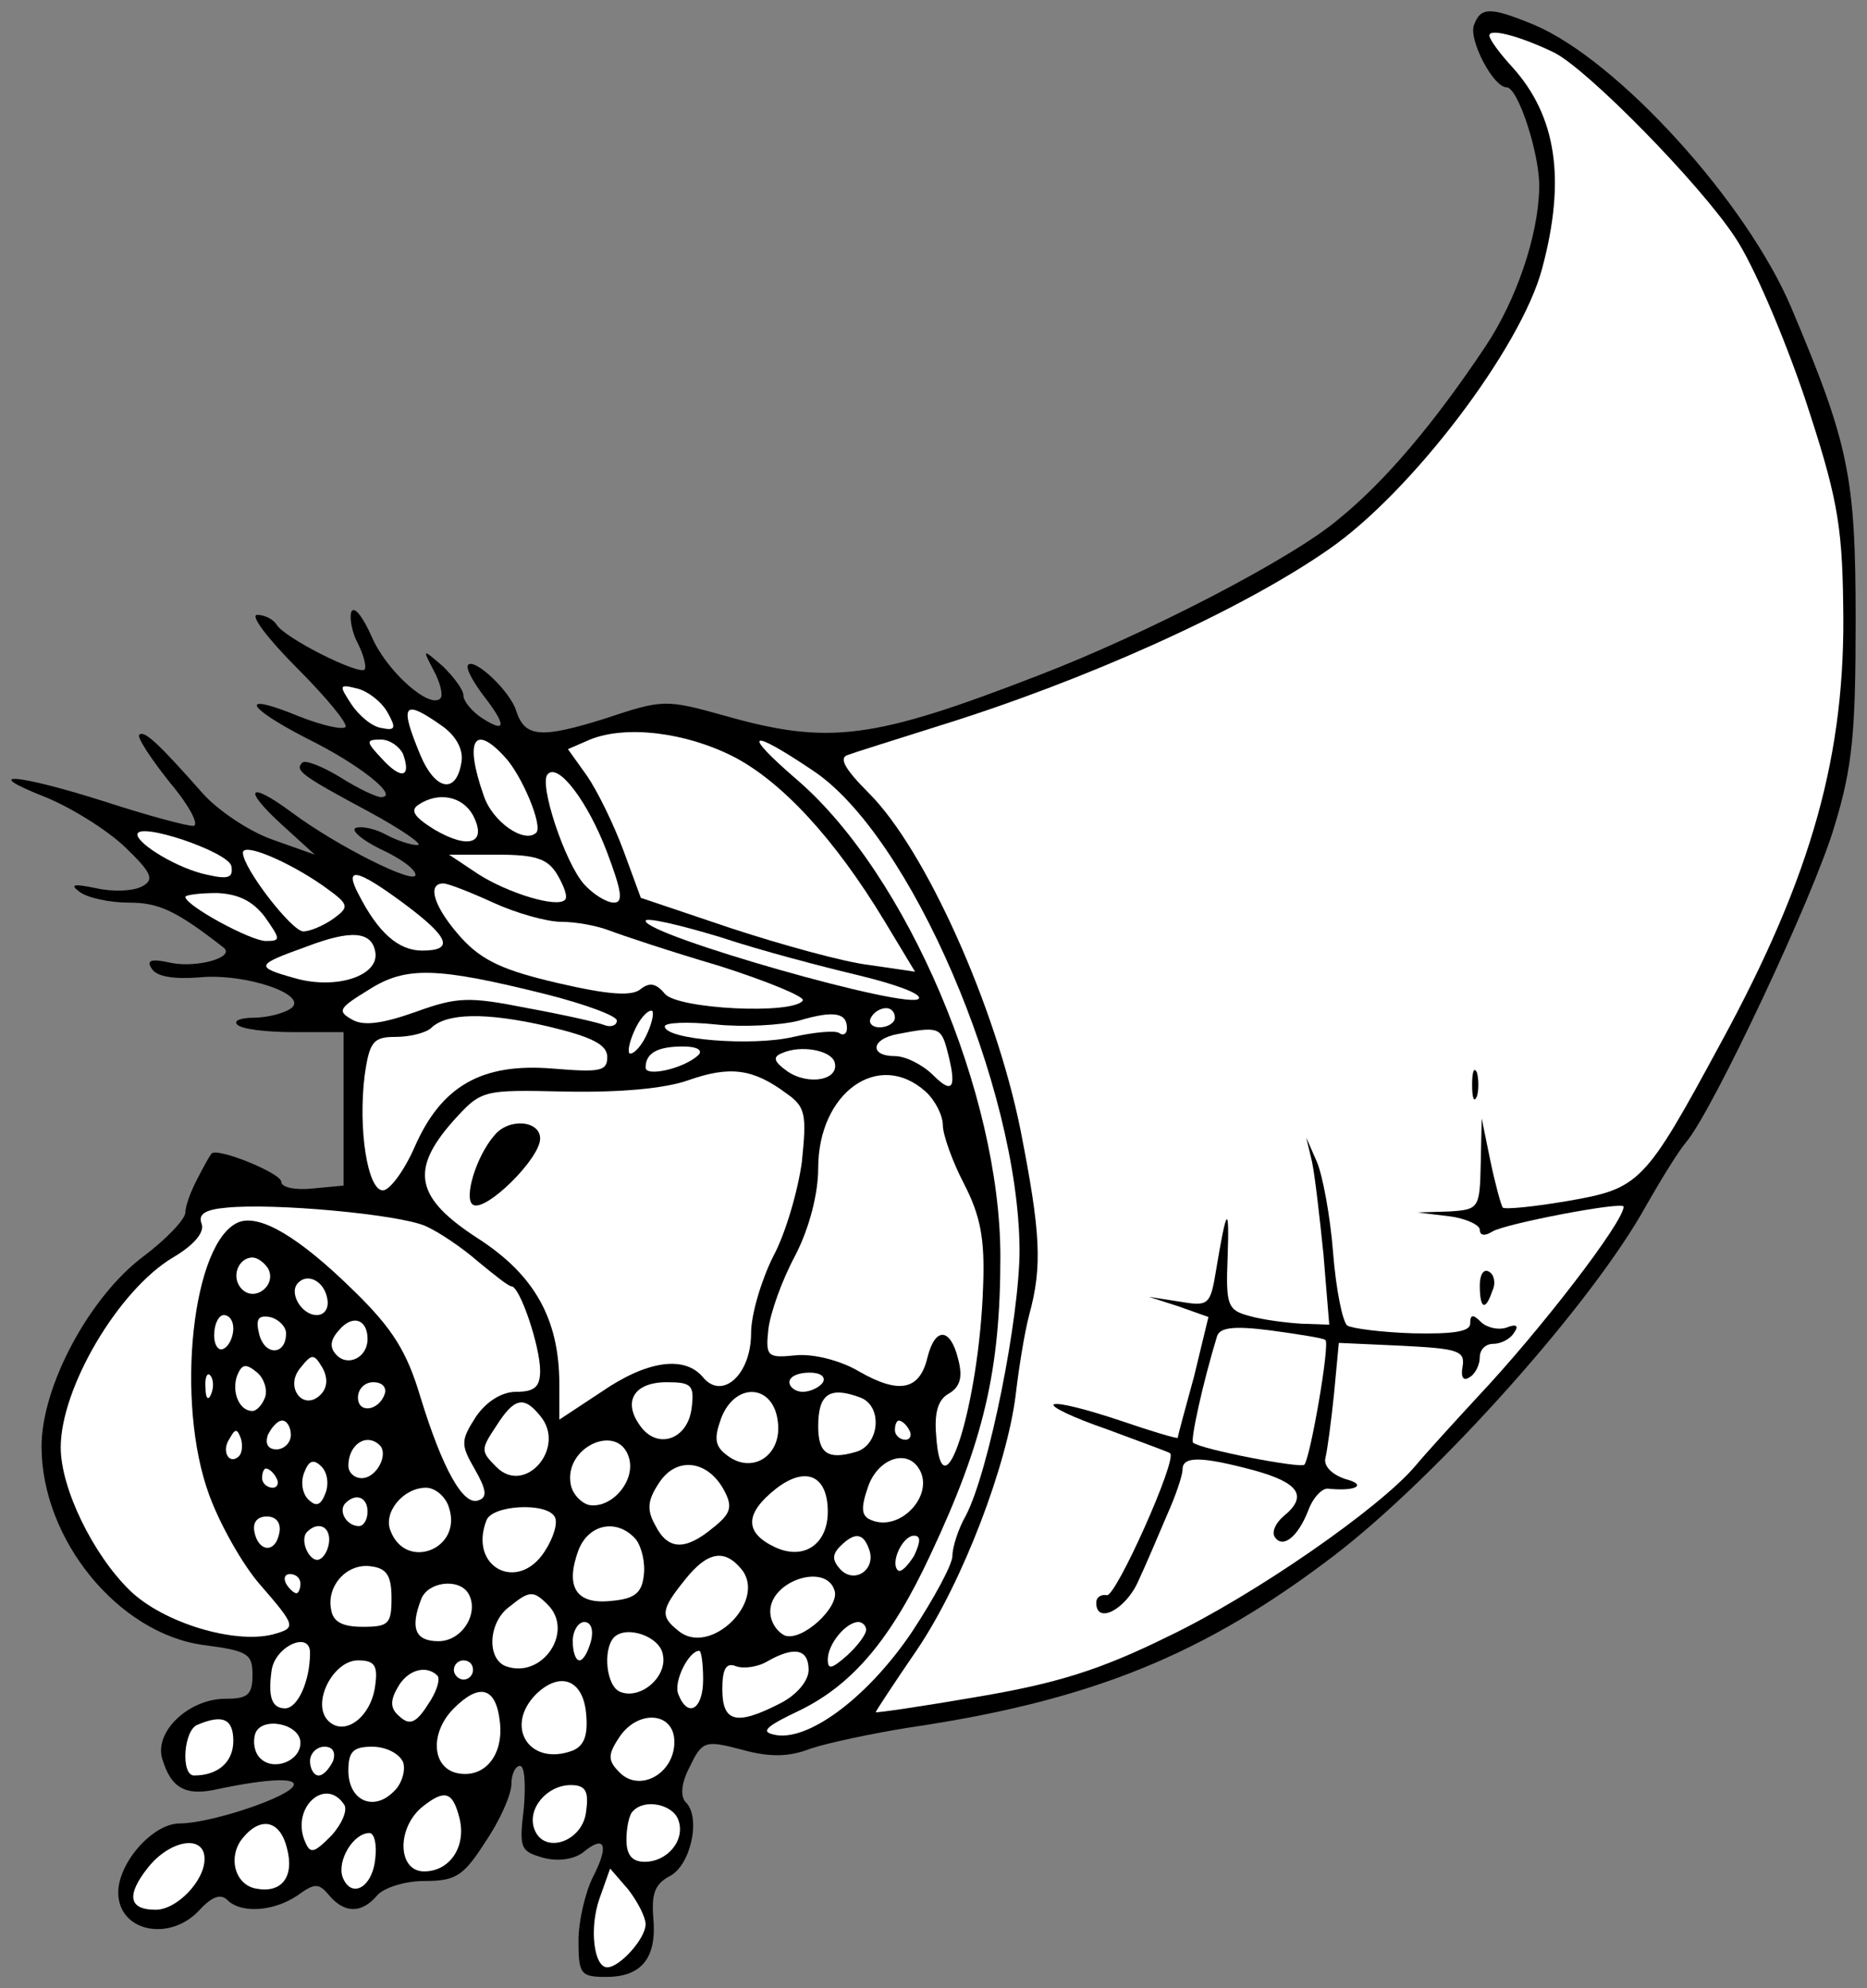 <?xml version="1.0" encoding="UTF-8" standalone="no"?>
<!DOCTYPE svg PUBLIC "-//W3C//DTD SVG 1.1//EN" "http://www.w3.org/Graphics/SVG/1.1/DTD/svg11.dtd">
<svg xmlns="http://www.w3.org/2000/svg" xmlns:xl="http://www.w3.org/1999/xlink" xmlns:dc="http://purl.org/dc/elements/1.1/" version="1.1" viewBox="42.75 63 279 297" width="279" height="297">
  <rect x="42.75" y="63" width="279" height="297" fill="#808080" stroke="none"/>
  <defs>
    <clipPath id="artboard_clip_path">
      <path d="M 42.75 63 L 321.75 63 L 321.75 360 L 42.75 360 Z"/>
    </clipPath>
  </defs>
  <g id="Cornucopia_Effluent_(1)" fill-opacity="1" stroke-opacity="1" stroke="none" fill="none" stroke-dasharray="none">
    <title>Cornucopia Effluent (1)</title>
    <g id="Cornucopia_Effluent_(1)_Layer_2" clip-path="url(#artboard_clip_path)">
      <title>Layer 2</title>
      <g id="Group_3">
        <g id="Graphic_99">
          <path d="M 263.025 66.73 C 262.166 68.879 265.891 76.043 267.897 76.043 C 269.616 76.043 272.912 86.216 272.769 91.088 C 272.625 98.252 269.33 107.852 264.745 114.73 C 257.007 126.336 249.7 134.933 242.822 140.521 C 235.945 146.395 214.022 157.715 197.975 163.876 C 173.187 173.476 166.595 174.336 150.978 169.894 C 142.237 167.458 141.807 167.458 133.21 170.324 C 123.61 173.333 121.175 173.19 119.885 169.178 C 119.025 166.312 113.724 161.297 112.721 162.3 C 112.291 162.73 113.294 164.593 114.87 166.742 C 118.452 171.327 118.452 172.616 114.87 170.324 C 113.294 169.321 112.004 167.745 112.004 166.885 C 112.004 166.025 110.572 164.163 108.995 162.587 C 105.843 159.864 105.843 159.864 107.563 163.16 C 108.566 165.022 108.995 166.885 108.566 167.315 C 106.989 169.034 100.398 163.16 98.249 158.001 C 96.96 155.136 95.67 153.416 95.24 154.419 C 94.954 155.422 95.383 157.572 96.243 159.148 C 97.103 160.867 97.533 162.587 97.246 163.016 C 96.386 163.876 85.21 158.288 84.064 156.282 C 83.634 155.566 82.345 154.849 81.198 154.849 C 80.052 154.849 82.774 158.431 87.216 162.873 C 91.515 167.172 94.81 171.184 94.38 171.613 C 93.807 172.043 90.798 171.327 87.503 170.037 C 78.476 166.312 79.192 168.461 88.649 173.333 C 96.53 177.201 102.548 182.073 99.682 182.073 C 98.966 182.073 96.243 180.784 93.521 179.064 C 90.942 177.488 88.363 176.485 87.933 176.915 C 86.786 178.061 87.646 178.778 97.819 184.222 C 102.834 186.945 106.13 189.237 105.127 189.237 C 104.124 189.237 101.975 188.521 100.398 187.661 C 98.822 186.801 96.816 186.372 95.957 186.658 C 95.097 186.945 96.673 188.378 99.539 189.81 C 102.404 191.1 104.84 192.819 104.84 193.679 C 104.84 195.255 93.091 189.381 86.357 184.366 C 79.766 179.494 78.906 180.784 85.067 186.372 L 89.795 190.67 L 83.348 188.378 C 79.766 187.088 75.18 183.936 73.031 181.5 C 66.44 174.049 64.291 172.043 63.574 172.76 C 63.145 173.046 65.294 176.342 68.16 179.924 C 71.169 183.506 72.601 186.372 71.598 186.372 C 70.595 186.372 64.721 184.796 58.56 182.79 C 45.521 178.634 39.36 178.061 49.533 182.073 C 53.401 183.649 58.703 186.945 61.425 189.524 C 65.437 193.393 65.867 194.395 64.004 195.399 C 62.715 196.115 59.706 196.258 57.127 195.685 C 53.688 194.969 53.115 195.112 54.691 196.258 C 55.837 197.118 59.133 197.834 61.998 197.834 C 66.44 197.834 69.019 198.981 76.183 204.569 C 77.903 206.001 72.315 207.578 68.446 206.861 C 65.294 206.145 64.577 206.431 65.437 207.721 C 66.154 208.867 68.589 209.297 72.458 209.01 C 79.479 208.294 89.366 211.733 86.07 213.739 C 84.924 214.455 82.488 215.028 80.625 215.028 C 78.763 215.028 77.616 215.458 78.189 216.031 C 78.763 216.748 82.631 217.178 86.643 217.178 L 94.094 217.178 L 94.094 228.64 L 94.094 240.103 L 89.509 240.533 C 86.93 240.819 84.78 240.39 84.78 239.53 C 84.78 238.24 74.894 234.228 74.321 235.375 C 74.177 235.518 73.174 237.237 72.315 238.957 C 71.312 240.819 70.452 243.112 70.452 244.115 C 70.452 245.118 67.586 248.127 64.148 250.706 C 56.124 256.724 48.96 270.049 48.96 279.076 C 48.96 292.975 60.422 307.017 73.174 308.736 C 79.766 309.596 80.482 310.025 80.482 313.178 C 80.482 316.187 79.766 316.76 76.47 316.76 C 70.882 316.76 65.724 321.775 67.013 325.787 C 68.303 330.085 70.452 331.231 74.751 330.372 C 83.348 328.509 87.933 328.509 86.357 330.085 C 84.494 331.948 73.891 335.387 69.592 335.387 C 65.58 335.387 60.422 341.261 60.422 345.703 C 60.422 351.578 68.16 353.154 72.601 348.282 C 74.464 346.276 75.754 345.846 76.757 346.849 C 78.763 348.855 83.634 348.569 87.216 346.133 C 89.795 344.27 90.369 344.27 91.945 346.133 C 94.237 348.855 96.816 348.855 99.109 346.133 C 100.112 344.987 103.264 343.984 106.13 343.984 C 110.858 343.984 112.004 343.267 115.3 338.109 C 117.449 334.957 119.169 331.088 119.169 329.512 C 119.169 328.079 119.742 326.79 120.458 326.79 C 121.175 326.79 121.318 329.655 121.031 333.094 C 120.315 339.112 120.458 339.542 124.04 340.545 C 126.333 341.118 128.625 340.688 129.915 339.685 C 133.21 336.963 133.784 338.682 131.348 343.411 C 130.201 345.703 129.198 350.002 129.198 352.867 C 129.198 357.882 129.485 358.312 133.354 358.312 C 138.655 358.312 140.948 355.446 140.375 349.428 C 140.088 345.846 140.661 344.414 142.81 343.267 C 145.963 341.691 147.539 334.527 145.246 332.234 C 144.386 331.375 144.53 329.369 145.819 326.933 C 147.682 323.064 148.112 322.921 153.557 324.354 C 157.712 325.5 160.578 325.5 163.873 324.211 C 166.452 323.351 173.187 321.918 178.631 321.058 C 205.855 317.046 222.763 310.169 242.249 295.267 C 257.724 283.375 280.793 257.584 288.816 242.969 C 291.109 238.957 293.688 234.802 294.691 233.655 C 298.56 229.213 313.891 196.688 316.9 186.372 C 319.622 177.488 320.052 172.187 320.052 155.566 C 320.052 134.216 319.049 129.345 310.452 108.998 C 303.718 93.094 284.518 72.031 272.052 66.73 C 265.461 64.007 264.028 64.007 263.025 66.73 Z" fill="black"/>
        </g>
        <g id="Graphic_98">
          <path d="M 275.061 70.885 C 280.076 73.464 296.697 90.372 301.999 98.395 C 304.721 102.407 309.306 113.154 312.458 122.467 C 317.187 136.795 318.046 141.094 318.19 153.273 C 318.62 175.482 313.605 193.679 299.849 218.897 C 288.53 239.816 287.813 240.533 277.067 242.396 C 272.052 243.255 267.754 243.685 267.324 243.399 C 267.037 242.969 266.178 239.816 265.461 236.378 L 264.172 230.073 L 264.028 236.808 C 263.885 243.542 263.742 243.685 259.3 243.972 L 254.572 244.115 L 259.3 244.688 C 261.736 244.975 263.885 245.978 263.885 246.694 C 263.885 247.554 264.602 247.697 265.748 246.981 C 267.467 245.834 285.378 242.396 285.378 243.255 C 285.378 245.548 272.912 261.739 263.599 271.625 C 260.016 275.494 255.718 280.222 254.285 281.942 C 248.984 288.246 230.213 301.285 217.318 307.446 C 207.145 312.461 200.697 314.467 188.804 316.473 C 180.494 317.906 173.616 318.909 173.616 318.766 C 173.616 318.623 176.339 314.467 179.778 309.452 C 186.655 299.279 193.246 281.799 194.536 271.339 C 194.966 267.613 195.825 262.169 196.542 259.446 C 198.548 252.139 198.261 247.124 195.252 231.793 C 191.527 213.309 181.067 189.954 172.613 181.5 C 169.031 177.918 168.028 176.198 169.461 175.769 C 170.607 175.339 176.625 173.476 182.93 171.47 C 204.709 164.736 228.064 154.276 241.246 145.106 C 253.569 136.652 270.046 115.016 273.199 103.124 C 276.781 89.798 275.348 80.342 268.757 73.034 C 266.894 71.028 265.318 68.879 265.318 68.306 C 265.318 67.16 270.046 68.449 275.061 70.885 Z" fill="#FFFFFF"/>
        </g>
        <g id="Graphic_97">
          <path d="M 100.685 169.464 C 101.975 171.757 101.831 172.187 99.825 171.757 C 98.392 171.613 96.386 169.894 95.24 168.175 C 93.377 165.309 93.377 165.166 96.243 165.882 C 97.819 166.312 99.825 167.888 100.685 169.464 Z" fill="#FFFFFF"/>
        </g>
        <g id="Graphic_96">
          <path d="M 108.852 171.47 C 110.858 172.903 112.004 174.909 111.718 176.772 C 111.001 181.643 107.849 181.213 105.557 175.769 C 102.404 168.175 102.977 167.315 108.852 171.47 Z" fill="#FFFFFF"/>
        </g>
        <g id="Graphic_95">
          <path d="M 152.41 176.055 C 159.575 179.781 167.455 188.234 174.906 200.557 L 179.491 208.151 L 172.613 207.148 C 168.888 206.718 159.575 204.139 152.124 201.703 L 138.512 197.118 L 135.933 190.097 C 134.5 186.228 132.064 181.213 130.488 178.921 L 127.622 174.909 L 130.918 173.476 C 136.219 171.327 145.103 172.33 152.41 176.055 Z" fill="#FFFFFF"/>
        </g>
        <g id="Graphic_94">
          <path d="M 102.977 175.625 C 104.267 179.207 102.691 179.494 99.825 176.342 C 97.389 173.763 97.389 173.476 99.682 173.476 C 100.972 173.476 102.404 174.479 102.977 175.625 Z" fill="#FFFFFF"/>
        </g>
        <g id="Graphic_93">
          <path d="M 118.166 176.055 C 120.745 178.778 123.897 186.372 122.894 187.375 C 121.175 189.094 116.303 185.798 115.013 181.787 C 112.148 173.619 113.58 171.04 118.166 176.055 Z" fill="#FFFFFF"/>
        </g>
        <g id="Graphic_92">
          <path d="M 164.16 178.061 C 178.775 187.661 194.966 225.345 195.109 249.703 C 195.109 259.876 190.524 282.802 187.085 289.393 C 185.939 291.399 185.079 294.121 185.079 295.411 C 185.079 296.7 182.357 301.715 179.061 306.73 C 172.613 316.33 163.873 322.921 158.858 322.205 C 156.279 321.775 156.852 321.058 162.297 318.479 C 170.178 314.611 175.909 307.876 181.784 295.267 C 189.807 278.216 192.243 267.613 192.243 250.706 C 192.243 226.491 178.345 193.679 161.867 179.494 C 153.557 172.33 154.56 171.613 164.16 178.061 Z" fill="#FFFFFF"/>
        </g>
        <g id="Graphic_91">
          <path d="M 133.497 190.384 C 135.646 196.115 135.933 197.834 134.5 197.834 C 133.354 197.834 131.348 196.545 130.058 195.112 C 127.192 191.96 123.18 179.924 124.613 178.634 C 126.189 176.915 130.631 182.79 133.497 190.384 Z" fill="#FFFFFF"/>
        </g>
        <g id="Graphic_90">
          <path d="M 113.437 184.796 C 115.586 188.951 112.864 189.954 107.706 186.945 C 104.697 185.082 103.98 184.079 105.27 183.219 C 108.279 181.213 111.861 181.93 113.437 184.796 Z" fill="#FFFFFF"/>
        </g>
        <g id="Graphic_89">
          <path d="M 77.33 192.39 C 77.616 194.109 76.9 194.395 73.748 193.679 C 69.449 192.819 63.288 189.094 63.288 187.661 C 63.288 185.655 76.9 190.24 77.33 192.39 Z" fill="#FFFFFF"/>
        </g>
        <g id="Graphic_88">
          <path d="M 90.942 195.255 C 94.954 198.121 95.097 198.407 92.518 200.27 C 91.085 201.273 89.079 202.133 88.076 202.133 C 86.357 202.133 79.049 192.676 79.049 190.384 C 79.049 188.807 85.783 191.673 90.942 195.255 Z" fill="#FFFFFF"/>
        </g>
        <g id="Graphic_87">
          <path d="M 126.046 193.679 C 127.049 195.399 127.622 196.975 127.192 197.404 C 126.046 198.694 118.595 196.401 114.154 193.536 L 109.855 190.67 L 117.019 190.67 C 122.751 190.67 124.613 191.243 126.046 193.679 Z" fill="#FFFFFF"/>
        </g>
        <g id="Graphic_86">
          <path d="M 103.121 197.978 C 109.855 202.993 110.715 204.999 105.843 204.999 C 102.261 204.999 99.252 202.276 96.386 196.688 C 94.094 192.39 95.957 192.676 103.121 197.978 Z" fill="#FFFFFF"/>
        </g>
        <g id="Graphic_85">
          <path d="M 116.446 197.834 C 119.885 199.41 124.47 200.7 126.619 200.7 C 128.769 200.7 131.921 201.273 133.784 201.99 C 135.646 202.706 142.954 205.142 150.261 207.291 C 157.425 209.584 163.013 211.876 162.727 212.449 C 161.294 214.599 143.957 213.739 142.094 211.446 C 140.804 209.87 139.801 209.727 138.512 210.73 C 137.222 211.876 133.64 211.59 126.189 209.87 C 118.166 208.007 114.87 206.575 111.718 203.136 C 107.706 198.694 106.416 194.969 108.995 194.969 C 109.712 194.969 113.007 196.258 116.446 197.834 Z" fill="#FFFFFF"/>
        </g>
        <g id="Graphic_84">
          <path d="M 82.345 199.984 C 84.637 203.279 84.78 203.566 82.488 203.566 C 80.195 203.566 70.452 198.264 70.452 196.975 C 70.452 196.688 72.601 196.401 75.18 196.401 C 78.333 196.545 80.482 197.548 82.345 199.984 Z" fill="#FFFFFF"/>
        </g>
        <g id="Graphic_83">
          <path d="M 171.181 208.724 C 176.482 210.013 180.494 211.446 180.064 212.163 C 178.918 214.025 139.228 202.706 139.228 200.557 C 139.228 199.984 144.243 201.13 150.404 202.993 C 156.422 204.999 165.736 207.434 171.181 208.724 Z" fill="#FFFFFF"/>
        </g>
        <g id="Graphic_82">
          <path d="M 98.822 205.142 C 99.539 208.724 93.091 210.873 86.93 209.154 C 80.769 207.434 80.912 207.148 88.506 204.425 C 95.24 201.846 98.249 202.133 98.822 205.142 Z" fill="#FFFFFF"/>
        </g>
        <g id="Graphic_81">
          <path d="M 124.613 211.59 C 130.201 213.022 134.93 214.742 134.93 215.458 C 134.93 216.175 134.07 216.461 133.21 216.175 C 132.207 215.745 127.049 214.599 121.604 213.596 C 112.864 211.876 111.145 211.876 104.84 214.169 C 99.969 215.888 97.103 216.318 95.383 215.315 C 93.091 214.025 93.377 213.596 97.819 210.873 C 103.407 207.291 107.992 207.434 124.613 211.59 Z" fill="#FFFFFF"/>
        </g>
        <g id="Graphic_80">
          <path d="M 133.497 220.903 C 133.497 223.052 132.351 223.196 125.33 222.622 C 114.727 221.763 108.709 225.202 104.697 234.372 C 103.121 237.954 100.972 240.819 99.969 240.819 C 97.676 240.819 96.243 231.649 97.246 223.625 C 97.963 218.61 98.536 217.894 101.831 217.894 C 103.98 217.894 106.273 217.321 107.133 216.604 C 109.425 214.312 115.3 214.169 124.613 216.318 C 131.204 217.894 133.497 219.04 133.497 220.903 Z" fill="#FFFFFF"/>
        </g>
        <g id="Graphic_79">
          <path d="M 139.228 217.894 C 138.369 219.613 137.222 220.616 136.792 220.33 C 136.506 219.9 136.936 218.181 137.795 216.461 C 138.655 214.742 139.801 213.739 140.231 214.025 C 140.518 214.455 140.088 216.175 139.228 217.894 Z" fill="#FFFFFF"/>
        </g>
        <g id="Graphic_78">
          <path d="M 169.318 216.604 C 169.318 217.464 168.745 217.751 168.172 217.321 C 167.598 216.891 164.446 217.178 161.294 217.894 C 155.276 219.327 142.094 218.324 142.094 216.318 C 142.094 215.745 145.533 215.601 149.688 216.031 C 153.7 216.461 159.431 216.175 162.154 215.458 C 167.455 213.882 169.318 214.312 169.318 216.604 Z" fill="#FFFFFF"/>
        </g>
        <g id="Graphic_77">
          <path d="M 176.482 215.028 C 176.482 215.745 175.479 216.461 174.19 216.461 C 173.043 216.461 172.47 215.745 172.9 215.028 C 173.33 214.169 174.333 213.596 175.192 213.596 C 175.909 213.596 176.482 214.169 176.482 215.028 Z" fill="#FFFFFF"/>
        </g>
        <g id="Graphic_76">
          <path d="M 184.219 219.613 C 185.795 225.488 185.222 226.634 182.213 223.625 C 180.637 222.049 178.058 220.76 176.482 220.76 C 172.613 220.76 172.9 218.181 176.912 217.464 C 182.787 216.318 183.36 216.461 184.219 219.613 Z" fill="#FFFFFF"/>
        </g>
        <g id="Graphic_75">
          <path d="M 147.109 220.616 C 144.96 222.622 139.228 223.912 139.228 222.479 C 139.228 220.33 140.948 219.327 144.816 219.327 C 146.966 219.327 147.825 219.9 147.109 220.616 Z" fill="#FFFFFF"/>
        </g>
        <g id="Graphic_74">
          <path d="M 167.455 221.619 C 168.315 224.342 163.587 225.202 160.434 223.052 C 158.428 221.619 158.142 220.903 159.575 220.33 C 162.44 219.04 166.882 219.9 167.455 221.619 Z" fill="#FFFFFF"/>
        </g>
        <g id="Graphic_73">
          <path d="M 160.291 226.348 C 163.157 228.354 163.3 229.5 162.584 236.521 C 162.01 240.819 160.148 247.267 158.285 250.706 C 156.566 254.145 154.989 259.303 154.989 262.169 C 154.989 268.33 150.691 272.199 147.825 268.76 C 145.103 265.464 139.515 266.181 132.637 270.909 L 126.333 275.064 L 126.333 269.763 C 126.333 260.019 122.607 253.428 114.154 247.984 C 104.84 241.966 103.98 237.81 110.428 230.503 C 114.727 225.775 114.727 225.775 127.336 226.061 C 135.36 226.204 142.094 225.631 145.676 224.342 C 151.837 222.193 155.276 222.622 160.291 226.348 Z" fill="#FFFFFF"/>
        </g>
        <g id="Graphic_72">
          <path d="M 181.067 226.061 C 182.5 227.351 183.646 229.643 183.646 231.076 C 183.646 232.509 185.079 236.521 186.798 239.816 C 189.234 244.545 189.951 247.984 189.664 255.148 C 189.091 272.772 183.503 290.539 182.643 277.357 C 182.357 274.061 182.93 272.055 184.506 271.196 C 186.225 270.193 186.655 268.76 185.939 266.037 C 184.792 261.309 182.5 261.166 181.354 265.751 C 180.207 270.622 177.198 271.339 171.181 267.9 C 168.315 266.181 164.16 265.178 161.581 265.464 C 157.425 265.894 157.139 265.608 157.569 261.596 C 157.855 259.16 159.575 254.288 161.581 250.563 C 163.73 246.407 165.019 241.249 165.019 237.524 C 165.019 226.204 174.046 219.757 181.067 226.061 Z" fill="#FFFFFF"/>
        </g>
        <g id="Graphic_71">
          <path d="M 106.273 246.121 C 108.279 246.981 111.861 249.416 114.154 251.422 C 116.589 253.428 118.739 255.148 119.169 255.148 C 120.458 255.148 123.467 264.175 123.467 267.757 C 123.467 270.193 122.607 270.909 119.885 270.909 C 117.736 270.909 115.443 272.342 113.867 274.634 C 111.575 278.216 111.575 278.79 113.724 282.515 C 115.443 285.524 115.586 286.67 114.297 287.1 C 112.004 288.103 108.852 282.372 105.557 271.625 C 103.551 264.891 101.401 261.452 95.67 255.864 C 87.36 247.697 81.628 244.402 78.476 245.548 C 71.455 248.27 68.876 272.485 74.034 286.384 C 75.61 290.682 78.906 296.557 81.485 299.566 C 87.073 306.014 87.073 306.157 83.491 307.16 C 77.76 308.593 67.157 305.44 62.142 300.569 C 56.697 295.267 51.825 285.381 51.825 279.219 C 51.825 270.336 60.422 255.721 68.589 250.849 C 71.742 248.987 73.318 247.124 72.888 245.834 C 72.315 244.402 73.318 243.685 76.613 243.399 C 83.777 242.682 102.261 244.402 106.273 246.121 Z" fill="#FFFFFF"/>
        </g>
        <g id="Graphic_70">
          <path d="M 82.774 252.425 C 84.207 254.861 80.912 257.584 78.906 255.578 C 77.186 253.858 78.333 250.849 80.482 250.849 C 81.198 250.849 82.201 251.566 82.774 252.425 Z" fill="#FFFFFF"/>
        </g>
        <g id="Graphic_69">
          <path d="M 91.658 257.01 C 91.945 258.443 91.228 259.446 90.082 259.446 C 87.789 259.446 85.783 256.007 87.36 254.575 C 88.792 253.142 91.228 254.431 91.658 257.01 Z" fill="#FFFFFF"/>
        </g>
        <g id="Graphic_68">
          <path d="M 77.616 261.452 C 77.616 262.599 77.043 264.031 76.183 264.461 C 75.467 264.891 74.751 264.031 74.751 262.455 C 74.751 260.736 75.467 259.446 76.183 259.446 C 77.043 259.446 77.616 260.306 77.616 261.452 Z" fill="#FFFFFF"/>
        </g>
        <g id="Graphic_67">
          <path d="M 85.497 262.169 C 85.497 265.464 82.345 265.608 81.485 262.312 C 80.912 260.019 81.342 259.446 83.061 259.733 C 84.351 260.019 85.497 261.166 85.497 262.169 Z" fill="#FFFFFF"/>
        </g>
        <g id="Graphic_66">
          <path d="M 97.676 263.028 C 97.676 265.751 94.81 267.184 93.091 265.464 C 91.945 264.318 92.088 263.172 93.377 261.739 C 95.383 259.303 97.676 260.019 97.676 263.028 Z" fill="#FFFFFF"/>
        </g>
        <g id="Graphic_65">
          <path d="M 90.655 271.339 C 88.076 273.918 85.21 270.193 87.646 267.327 C 89.366 265.178 89.652 265.178 90.942 267.327 C 91.801 268.903 91.658 270.336 90.655 271.339 Z" fill="#FFFFFF"/>
        </g>
        <g id="Graphic_64">
          <path d="M 82.345 271.769 C 81.915 272.915 81.055 273.775 80.482 273.775 C 78.476 273.775 77.33 270.909 78.189 268.473 C 78.906 266.754 79.479 266.611 81.198 268.043 C 82.201 268.903 82.774 270.622 82.345 271.769 Z" fill="#FFFFFF"/>
        </g>
        <g id="Graphic_63">
          <path d="M 74.321 271.196 C 73.891 272.342 73.461 271.912 73.461 270.336 C 73.318 268.76 73.748 267.9 74.177 268.473 C 74.607 268.903 74.751 270.193 74.321 271.196 Z" fill="#FFFFFF"/>
        </g>
        <g id="Graphic_62">
          <path d="M 165.736 269.476 C 165.306 270.193 163.873 270.909 162.727 270.909 C 161.581 270.909 160.721 270.193 160.721 269.476 C 160.721 268.616 162.01 268.043 163.73 268.043 C 165.306 268.043 166.166 268.616 165.736 269.476 Z" fill="#FFFFFF"/>
        </g>
        <g id="Graphic_61">
          <path d="M 100.255 271.196 C 99.395 273.775 96.243 274.205 96.243 271.769 C 96.243 270.479 97.246 269.476 98.536 269.476 C 99.825 269.476 100.542 270.193 100.255 271.196 Z" fill="#FFFFFF"/>
        </g>
        <g id="Graphic_60">
          <path d="M 146.106 273.345 C 145.533 278.073 140.948 279.649 138.369 275.924 C 135.789 272.342 137.509 269.476 142.381 269.476 C 146.106 269.476 146.536 269.906 146.106 273.345 Z" fill="#FFFFFF"/>
        </g>
        <g id="Graphic_59">
          <path d="M 159.001 275.494 C 159.575 280.366 155.276 283.231 151.551 280.509 C 149.545 279.076 149.401 277.93 150.548 274.778 C 152.697 269.333 158.428 269.763 159.001 275.494 Z" fill="#FFFFFF"/>
        </g>
        <g id="Graphic_58">
          <path d="M 171.324 271.769 C 174.763 273.058 174.19 279.076 170.464 279.936 C 166.452 281.082 165.019 280.079 165.019 276.067 C 165.019 271.196 166.739 270.049 171.324 271.769 Z" fill="#FFFFFF"/>
        </g>
        <g id="Graphic_57">
          <path d="M 123.467 274.491 C 127.479 279.219 121.175 286.527 116.876 282.085 C 114.583 279.793 114.583 279.506 116.876 276.067 C 119.598 271.769 121.031 271.482 123.467 274.491 Z" fill="#FFFFFF"/>
        </g>
        <g id="Graphic_56">
          <path d="M 86.213 277.357 C 86.213 278.503 85.21 279.506 84.064 279.506 C 82.774 279.506 82.345 278.646 82.774 277.357 C 83.348 276.211 84.207 275.208 84.924 275.208 C 85.64 275.208 86.213 276.211 86.213 277.357 Z" fill="#FFFFFF"/>
        </g>
        <g id="Graphic_55">
          <path d="M 178.631 276.64 C 179.061 277.357 178.775 278.073 178.058 278.073 C 177.198 278.073 176.482 277.357 176.482 276.64 C 176.482 275.781 176.769 275.208 177.055 275.208 C 177.485 275.208 178.201 275.781 178.631 276.64 Z" fill="#FFFFFF"/>
        </g>
        <g id="Graphic_54">
          <path d="M 78.476 280.509 C 77.043 281.942 75.754 279.793 77.043 277.93 C 77.903 276.354 78.189 276.354 78.763 277.93 C 79.049 278.933 78.906 280.079 78.476 280.509 Z" fill="#FFFFFF"/>
        </g>
        <g id="Graphic_53">
          <path d="M 99.539 278.933 C 100.828 280.366 98.966 283.805 96.816 283.805 C 95.67 283.805 94.81 282.945 94.81 281.942 C 94.81 278.79 97.533 276.927 99.539 278.933 Z" fill="#FFFFFF"/>
        </g>
        <g id="Graphic_52">
          <path d="M 136.792 280.939 C 137.652 284.378 134.07 288.39 130.775 287.817 C 129.628 287.53 128.339 286.24 128.052 284.808 C 126.906 279.076 135.36 275.351 136.792 280.939 Z" fill="#FFFFFF"/>
        </g>
        <g id="Graphic_51">
          <path d="M 91.372 286.097 C 90.655 287.96 89.939 288.103 88.792 286.957 C 87.933 286.097 87.646 284.378 88.219 282.945 C 88.936 281.082 89.652 280.939 90.798 282.085 C 91.658 282.945 91.945 284.664 91.372 286.097 Z" fill="#FFFFFF"/>
        </g>
        <g id="Graphic_50">
          <path d="M 150.978 285.667 C 152.267 288.103 151.981 289.106 149.258 291.255 C 145.103 294.694 142.524 294.551 140.661 290.825 C 139.372 288.533 139.515 287.1 141.234 284.521 C 143.813 280.509 148.542 281.082 150.978 285.667 Z" fill="#FFFFFF"/>
        </g>
        <g id="Graphic_49">
          <path d="M 180.064 282.372 C 182.5 286.24 177.342 291.828 173.043 290.109 C 171.467 289.536 171.324 288.39 172.47 285.094 C 173.903 280.939 178.201 279.363 180.064 282.372 Z" fill="#FFFFFF"/>
        </g>
        <g id="Graphic_48">
          <path d="M 84.064 283.805 C 84.494 284.521 84.207 285.237 83.491 285.237 C 82.631 285.237 81.915 284.521 81.915 283.805 C 81.915 282.945 82.201 282.372 82.488 282.372 C 82.918 282.372 83.634 282.945 84.064 283.805 Z" fill="#FFFFFF"/>
        </g>
        <g id="Graphic_47">
          <path d="M 166.452 288.819 C 166.452 293.691 162.87 296.127 158.572 294.121 C 153.987 291.972 153.987 289.106 158.715 285.381 C 163.157 281.942 166.452 283.375 166.452 288.819 Z" fill="#FFFFFF"/>
        </g>
        <g id="Graphic_46">
          <path d="M 109.855 288.246 C 111.861 294.408 103.407 297.703 101.115 291.685 C 99.969 288.963 102.977 285.237 106.416 285.237 C 107.849 285.237 109.425 286.67 109.855 288.246 Z" fill="#FFFFFF"/>
        </g>
        <g id="Graphic_45">
          <path d="M 97.676 288.819 C 97.676 289.966 97.103 290.969 96.386 290.969 C 94.524 290.969 93.234 288.676 94.38 287.53 C 95.957 285.954 97.676 286.67 97.676 288.819 Z" fill="#FFFFFF"/>
        </g>
        <g id="Graphic_44">
          <path d="M 125.616 289.536 C 126.189 290.396 125.473 292.688 124.183 294.694 C 120.172 300.999 112.721 297.13 115.443 290.109 C 116.303 287.817 124.327 287.387 125.616 289.536 Z" fill="#FFFFFF"/>
        </g>
        <g id="Graphic_43">
          <path d="M 84.494 291.972 C 83.921 295.124 81.342 294.837 80.769 291.828 C 80.482 290.396 81.198 289.536 82.631 289.536 C 84.064 289.536 84.78 290.539 84.494 291.972 Z" fill="#FFFFFF"/>
        </g>
        <g id="Graphic_42">
          <path d="M 91.945 292.975 C 91.945 294.121 91.372 295.411 90.655 295.84 C 89.222 296.843 87.36 293.118 88.649 291.828 C 90.225 290.252 91.945 290.969 91.945 292.975 Z" fill="#FFFFFF"/>
        </g>
        <g id="Graphic_41">
          <path d="M 137.795 292.975 C 138.655 294.121 139.228 296.557 138.942 298.42 C 138.655 300.999 137.509 301.858 134.07 302.145 C 128.769 302.718 127.192 299.996 129.198 294.551 C 130.775 290.539 135.073 289.822 137.795 292.975 Z" fill="#FFFFFF"/>
        </g>
        <g id="Graphic_40">
          <path d="M 172.613 294.408 C 173.76 297.416 170.464 299.709 168.315 297.416 C 167.169 296.127 167.025 295.267 168.315 293.978 C 170.464 291.828 171.754 291.972 172.613 294.408 Z" fill="#FFFFFF"/>
        </g>
        <g id="Graphic_39">
          <path d="M 179.348 295.411 C 178.345 296.987 177.342 297.99 176.912 297.56 C 175.766 296.413 177.628 292.402 179.348 292.402 C 180.351 292.402 180.351 293.261 179.348 295.411 Z" fill="#FFFFFF"/>
        </g>
        <g id="Graphic_38">
          <path d="M 153.557 297.416 C 157.425 302.145 148.828 310.599 144.1 306.587 C 141.378 304.437 141.521 303.434 145.103 298.993 C 148.398 294.837 150.978 294.264 153.557 297.416 Z" fill="#FFFFFF"/>
        </g>
        <g id="Graphic_37">
          <path d="M 101.258 301.715 C 101.258 305.584 100.828 306.014 96.96 306.014 C 93.951 306.014 92.518 305.297 92.231 303.434 C 91.515 299.852 94.667 296.413 98.249 296.987 C 100.542 297.273 101.258 298.42 101.258 301.715 Z" fill="#FFFFFF"/>
        </g>
        <g id="Graphic_36">
          <path d="M 87.646 299.566 C 87.646 300.282 87.36 300.999 87.073 300.999 C 86.643 300.999 85.927 300.282 85.497 299.566 C 85.067 298.706 85.354 298.133 86.07 298.133 C 86.93 298.133 87.646 298.706 87.646 299.566 Z" fill="#FFFFFF"/>
        </g>
        <g id="Graphic_35">
          <path d="M 167.455 300.569 C 168.315 303.005 162.584 308.306 160.004 307.303 C 158.858 306.73 157.855 305.297 157.855 303.721 C 157.855 299.136 166.166 296.413 167.455 300.569 Z" fill="#FFFFFF"/>
        </g>
        <g id="Graphic_34">
          <path d="M 112.721 300.999 C 114.44 303.864 111.861 308.163 108.279 308.163 C 104.84 308.163 103.98 306.3 105.7 301.858 C 106.703 299.279 111.288 298.706 112.721 300.999 Z" fill="#FFFFFF"/>
        </g>
        <g id="Graphic_33">
          <path d="M 124.613 302.718 C 128.625 306.73 123.754 313.894 118.309 311.888 C 115.443 310.742 115.73 305.297 118.882 303.005 C 121.891 300.569 122.464 300.569 124.613 302.718 Z" fill="#FFFFFF"/>
        </g>
        <g id="Graphic_32">
          <path d="M 131.061 308.163 C 130.631 309.739 129.915 311.028 129.342 311.028 C 128.769 311.028 128.339 309.739 128.339 308.163 C 128.339 306.587 129.198 305.297 130.058 305.297 C 131.061 305.297 131.491 306.443 131.061 308.163 Z" fill="#FFFFFF"/>
        </g>
        <g id="Graphic_31">
          <path d="M 172.184 306.443 C 172.184 307.16 170.894 308.879 169.318 310.312 C 167.025 312.318 166.452 312.461 166.452 310.885 C 166.452 308.593 169.175 305.297 171.037 305.297 C 171.61 305.297 172.184 305.87 172.184 306.443 Z" fill="#FFFFFF"/>
        </g>
        <g id="Graphic_30">
          <path d="M 141.807 310.169 C 142.524 313.464 138.512 316.903 135.503 315.757 C 133.354 315.04 132.78 309.452 134.5 307.59 C 136.363 305.727 141.378 307.446 141.807 310.169 Z" fill="#FFFFFF"/>
        </g>
        <g id="Graphic_29">
          <path d="M 89.079 309.882 C 89.079 314.181 87.216 318.193 85.354 318.193 C 83.348 318.193 82.774 316.473 83.348 312.461 C 83.921 308.879 89.079 306.587 89.079 309.882 Z" fill="#FFFFFF"/>
        </g>
        <g id="Graphic_28">
          <path d="M 147.825 313.894 C 147.825 318.336 145.533 319.769 144.1 316.043 C 143.383 314.181 145.676 309.596 147.252 309.596 C 147.539 309.596 147.825 311.458 147.825 313.894 Z" fill="#FFFFFF"/>
        </g>
        <g id="Graphic_27">
          <path d="M 163.587 312.461 C 163.587 314.037 161.867 316.187 159.288 317.476 C 152.84 320.772 150.691 320.342 150.691 315.327 C 150.691 312.318 151.264 311.315 152.697 311.888 C 153.843 312.318 155.992 312.031 157.425 311.172 C 161.437 308.879 163.587 309.309 163.587 312.461 Z" fill="#FFFFFF"/>
        </g>
        <g id="Graphic_26">
          <path d="M 98.822 314.754 C 98.249 319.482 94.237 322.491 91.801 320.055 C 89.222 317.476 92.518 311.028 96.243 311.028 C 98.679 311.028 99.252 311.745 98.822 314.754 Z" fill="#FFFFFF"/>
        </g>
        <g id="Graphic_25">
          <path d="M 113.437 312.461 C 113.437 313.178 112.864 313.894 112.004 313.894 C 111.288 313.894 110.572 313.178 110.572 312.461 C 110.572 311.602 111.288 311.028 112.004 311.028 C 112.864 311.028 113.437 311.602 113.437 312.461 Z" fill="#FFFFFF"/>
        </g>
        <g id="Graphic_24">
          <path d="M 108.136 313.321 C 108.566 313.894 107.992 315.757 106.703 317.62 C 104.983 320.342 103.98 320.772 102.548 319.482 C 101.115 318.336 100.972 317.19 102.118 315.184 C 103.551 312.461 106.416 311.602 108.136 313.321 Z" fill="#FFFFFF"/>
        </g>
        <g id="Graphic_23">
          <path d="M 130.345 319.052 C 130.631 322.205 130.058 323.781 128.339 324.497 C 121.891 326.933 118.022 320.915 122.894 316.043 C 126.476 312.605 129.915 313.894 130.345 319.052 Z" fill="#FFFFFF"/>
        </g>
        <g id="Graphic_22">
          <path d="M 117.449 320.199 C 118.022 325.07 115.3 328.509 111.431 327.936 C 107.276 327.363 106.846 321.918 110.572 318.193 C 114.44 314.324 116.876 315.04 117.449 320.199 Z" fill="#FFFFFF"/>
        </g>
        <g id="Graphic_21">
          <path d="M 77.616 323.064 C 77.616 326.217 75.324 328.223 71.742 328.223 C 69.736 328.223 70.166 321.345 72.315 320.628 C 76.04 319.052 77.616 319.769 77.616 323.064 Z" fill="#FFFFFF"/>
        </g>
        <g id="Graphic_20">
          <path d="M 87.646 323.351 C 87.646 326.073 83.634 327.649 81.628 325.643 C 80.769 324.784 80.482 323.208 80.912 321.918 C 81.915 319.339 87.646 320.485 87.646 323.351 Z" fill="#FFFFFF"/>
        </g>
        <g id="Graphic_19">
          <path d="M 143.527 323.208 C 143.527 327.936 138.369 330.802 135.36 327.793 C 133.64 326.073 133.497 325.214 135.216 322.634 C 137.939 318.336 143.527 318.623 143.527 323.208 Z" fill="#FFFFFF"/>
        </g>
        <g id="Graphic_18">
          <path d="M 92.518 326.073 C 91.945 327.219 91.085 328.223 90.369 328.223 C 89.652 328.223 89.079 327.219 89.079 326.073 C 89.079 324.927 90.082 323.924 91.228 323.924 C 92.518 323.924 92.948 324.784 92.518 326.073 Z" fill="#FFFFFF"/>
        </g>
        <g id="Graphic_17">
          <path d="M 102.977 326.217 C 103.407 327.363 102.834 329.512 101.545 330.658 C 98.536 333.667 94.81 331.948 94.81 327.506 C 94.81 324.64 95.527 323.924 98.392 323.924 C 100.398 323.924 102.404 324.927 102.977 326.217 Z" fill="#FFFFFF"/>
        </g>
        <g id="Graphic_16">
          <path d="M 130.345 333.524 C 129.915 338.109 124.04 340.115 122.607 336.246 C 121.461 333.237 124.47 329.655 128.052 329.655 C 130.201 329.655 130.775 330.515 130.345 333.524 Z" fill="#FFFFFF"/>
        </g>
        <g id="Graphic_15">
          <path d="M 94.237 332.664 C 94.667 333.524 93.807 335.53 92.231 337.249 C 89.509 339.972 89.079 339.972 88.219 337.822 C 86.357 332.808 91.515 328.366 94.237 332.664 Z" fill="#FFFFFF"/>
        </g>
        <g id="Graphic_14">
          <path d="M 111.431 334.67 C 112.434 338.825 109.998 342.551 106.13 342.551 C 102.118 342.551 101.975 335.96 105.986 332.808 C 109.282 330.228 110.428 330.658 111.431 334.67 Z" fill="#FFFFFF"/>
        </g>
        <g id="Graphic_13">
          <path d="M 144.1 334.814 C 145.246 337.822 142.524 341.118 139.085 341.118 C 137.222 341.118 136.363 340.115 136.363 337.822 C 136.363 335.96 136.792 333.954 137.366 333.524 C 139.085 331.661 143.24 332.521 144.1 334.814 Z" fill="#FFFFFF"/>
        </g>
        <g id="Graphic_12">
          <path d="M 85.64 339.112 C 86.786 343.411 84.78 345.846 81.055 345.13 C 77.76 344.557 76.757 340.258 79.049 337.536 C 81.772 334.24 84.637 334.957 85.64 339.112 Z" fill="#FFFFFF"/>
        </g>
        <g id="Graphic_11">
          <path d="M 98.822 340.688 C 98.392 344.987 95.24 346.706 93.951 343.411 C 93.091 340.975 95.527 336.82 97.963 336.82 C 98.679 336.82 99.109 338.539 98.822 340.688 Z" fill="#FFFFFF"/>
        </g>
        <g id="Graphic_10">
          <path d="M 73.318 340.688 C 73.318 343.984 69.163 348.282 66.01 348.282 C 61.998 348.282 61.569 346.133 64.864 341.978 C 68.16 337.822 73.318 336.963 73.318 340.688 Z" fill="#FFFFFF"/>
        </g>
        <g id="Graphic_9">
          <path d="M 139.228 350.431 C 139.228 352.581 135.36 356.879 133.497 356.879 C 131.491 356.879 130.775 351.005 132.351 346.563 L 133.927 342.121 L 136.649 345.273 C 138.082 347.136 139.228 349.428 139.228 350.431 Z" fill="#FFFFFF"/>
        </g>
        <g id="Graphic_8">
          <path d="M 262.739 225.058 C 262.739 227.064 263.025 227.781 263.455 226.778 C 263.742 225.918 263.742 224.199 263.455 223.196 C 263.025 222.336 262.739 223.052 262.739 225.058 Z" fill="black"/>
        </g>
        <g id="Graphic_7">
          <path d="M 238.81 236.521 C 239.24 238.527 239.957 244.831 240.53 250.419 L 241.39 260.879 L 237.234 260.736 C 234.942 260.593 231.503 260.163 229.497 259.59 C 226.202 258.73 225.915 258.013 226.202 250.849 C 226.488 242.682 226.058 243.255 224.482 252.712 C 223.622 258.013 223.336 258.157 219.037 257.44 L 214.452 256.724 L 218.894 258.157 L 223.336 259.733 L 221.187 268.616 C 219.897 273.345 218.751 277.5 218.751 277.787 C 218.607 277.93 214.739 276.784 210.154 275.208 C 205.425 273.631 201.127 272.485 200.267 272.772 C 199.551 273.058 203.133 274.778 208.148 276.497 C 213.163 278.36 217.461 279.936 217.604 280.079 C 218.751 280.939 209.437 301.715 208.148 301.285 C 207.288 301.142 206.572 301.572 206.572 302.431 C 206.572 305.727 211.013 303.434 212.876 299.136 C 214.022 296.7 215.885 292.258 217.175 289.249 C 218.464 286.384 219.467 283.375 219.467 282.515 C 219.467 280.509 222.19 280.509 230.213 282.658 C 236.948 284.521 238.237 286.527 234.512 289.536 C 233.366 290.539 232.793 291.828 233.222 292.545 C 234.369 294.408 236.661 292.688 238.237 288.676 C 238.954 286.67 240.387 285.237 241.246 285.381 C 245.401 285.811 247.121 284.808 243.825 283.948 C 241.676 283.231 240.53 281.942 240.816 280.796 C 241.103 279.649 241.676 275.351 242.106 271.196 L 242.822 263.602 L 252.279 264.031 C 260.59 264.461 261.736 264.748 261.306 267.184 C 261.019 268.76 261.449 269.333 262.309 268.76 C 263.169 268.33 263.885 266.897 263.885 265.751 C 263.885 264.605 264.745 263.745 265.891 263.745 C 267.037 263.745 268.47 263.028 269.043 262.025 C 269.76 261.022 269.33 260.736 267.897 261.309 C 266.608 261.739 264.888 261.309 264.028 260.449 C 262.882 259.303 262.452 259.303 262.452 260.736 C 262.452 261.882 260.016 262.312 253.855 262.169 C 249.27 262.025 244.828 261.452 244.112 261.022 C 243.396 260.593 242.393 255.578 241.963 250.133 C 241.533 244.545 240.387 238.527 239.527 236.521 L 237.951 232.939 L 238.81 236.521 Z" fill="black"/>
        </g>
        <g id="Graphic_6">
          <path d="M 240.816 263.172 C 241.533 263.745 238.524 280.939 237.664 281.799 C 237.091 282.372 222.19 279.506 221.043 278.503 C 220.613 278.216 222.476 269.619 224.625 262.599 C 225.055 261.309 227.061 261.022 232.649 261.739 C 236.804 262.312 240.53 262.885 240.816 263.172 Z" fill="#FFFFFF"/>
        </g>
        <g id="Graphic_5">
          <path d="M 263.885 255.005 C 263.885 258.587 264.745 258.873 265.748 255.864 C 266.321 254.718 266.034 253.428 265.318 252.999 C 264.458 252.425 263.885 253.428 263.885 255.005 Z" fill="black"/>
        </g>
        <g id="Graphic_4">
          <path d="M 116.589 232.652 C 113.867 235.804 112.004 242.109 113.437 242.969 C 115.3 244.115 123.467 236.091 123.467 233.082 C 123.467 230.36 118.739 229.93 116.589 232.652 Z" fill="black"/>
        </g>
      </g>
    </g>
  </g>
</svg>
